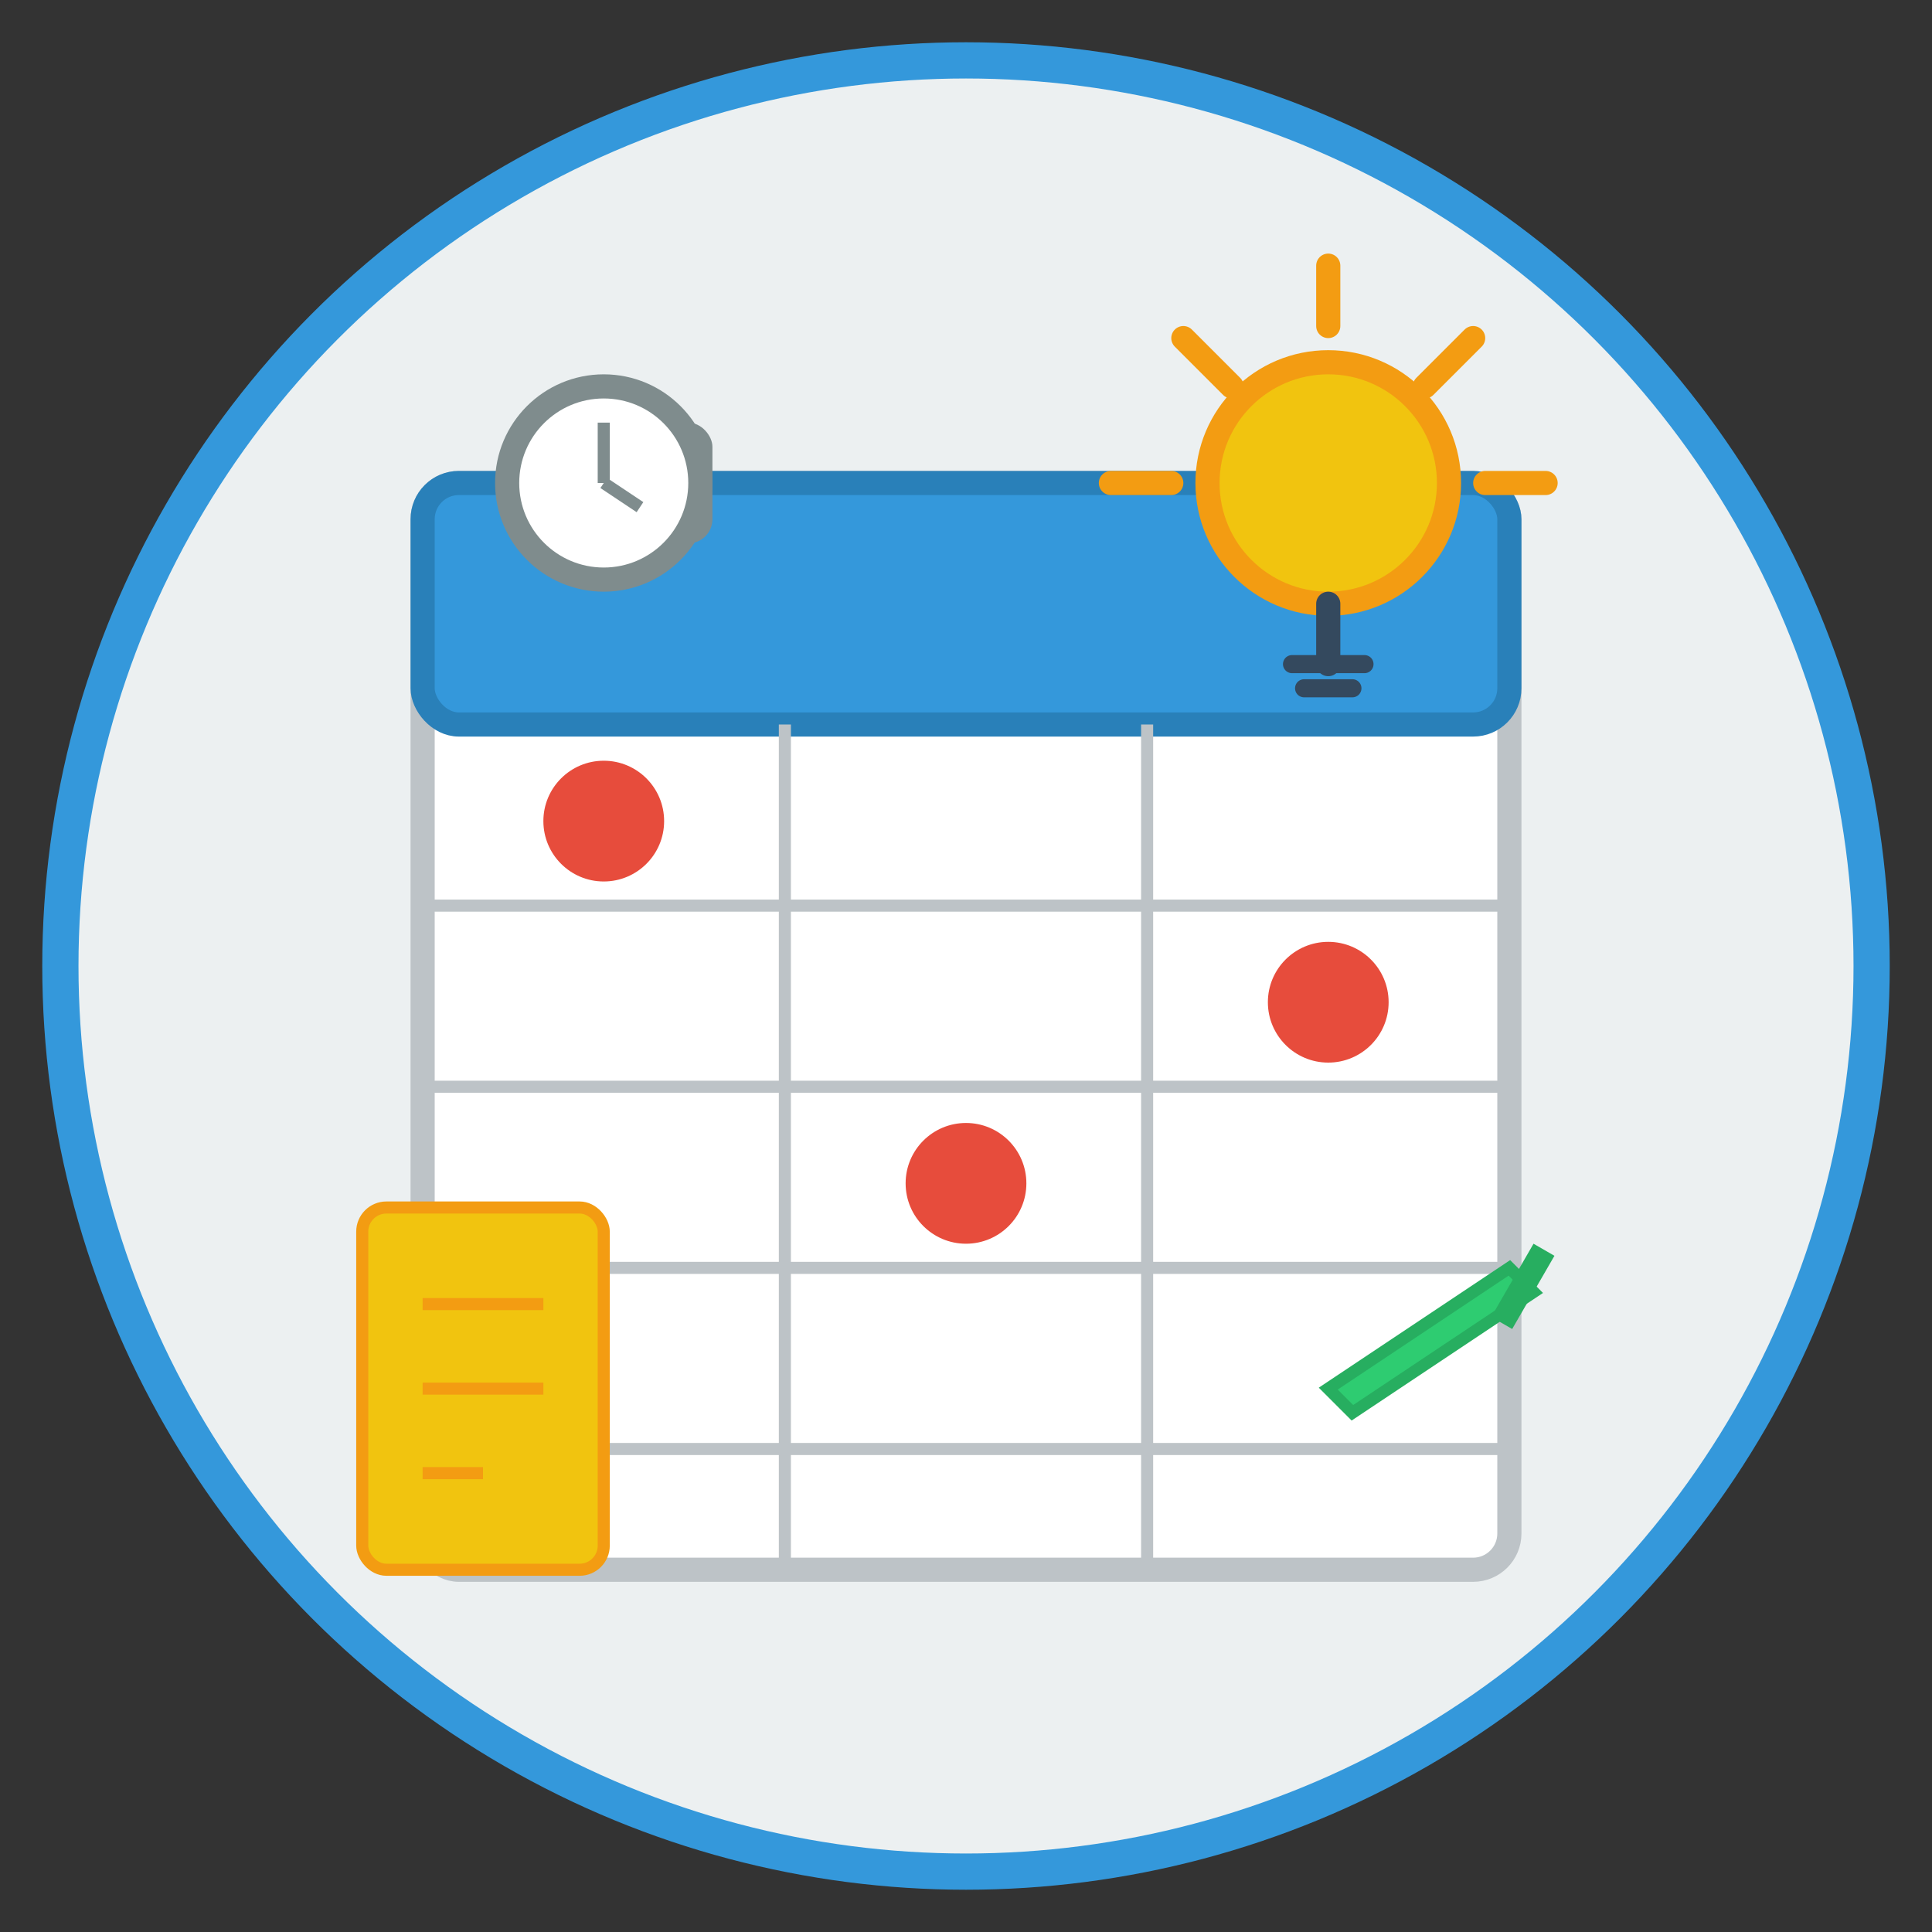 <svg xmlns="http://www.w3.org/2000/svg" width="160" height="160" viewBox="0 0 160 160" fill="none">
  <rect x="0" y="0" width="160" height="160" fill="#333333" stroke="none"/>
  <!-- Background Circle -->
  <circle cx="80" cy="80" r="75" fill="#ecf0f1" stroke="#3498db" stroke-width="3"/>
  
  <!-- Calendar Base -->
  <rect x="35" y="40" width="90" height="90" rx="3" fill="#ffffff" stroke="#bdc3c7" stroke-width="2"/>
  
  <!-- Calendar Header -->
  <rect x="35" y="40" width="90" height="20" rx="3" fill="#3498db" stroke="#2980b9" stroke-width="2"/>
  
  <!-- Calendar Hooks -->
  <rect x="55" y="35" width="4" height="10" rx="2" fill="#7f8c8d"/>
  <rect x="105" y="35" width="4" height="10" rx="2" fill="#7f8c8d"/>
  
  <!-- Calendar Days (Grid) -->
  <line x1="65" y1="60" x2="65" y2="130" stroke="#bdc3c7" stroke-width="1"/>
  <line x1="95" y1="60" x2="95" y2="130" stroke="#bdc3c7" stroke-width="1"/>
  <line x1="35" y1="75" x2="125" y2="75" stroke="#bdc3c7" stroke-width="1"/>
  <line x1="35" y1="90" x2="125" y2="90" stroke="#bdc3c7" stroke-width="1"/>
  <line x1="35" y1="105" x2="125" y2="105" stroke="#bdc3c7" stroke-width="1"/>
  <line x1="35" y1="120" x2="125" y2="120" stroke="#bdc3c7" stroke-width="1"/>
  
  <!-- Date Markers -->
  <circle cx="50" cy="68" r="5" fill="#e74c3c"/>
  <circle cx="80" cy="98" r="5" fill="#e74c3c"/>
  <circle cx="110" cy="83" r="5" fill="#e74c3c"/>
  
  <!-- Clock -->
  <circle cx="50" cy="40" r="8" fill="white" stroke="#7f8c8d" stroke-width="2"/>
  <line x1="50" y1="40" x2="50" y2="35" stroke="#7f8c8d" stroke-width="1"/>
  <line x1="50" y1="40" x2="53" y2="42" stroke="#7f8c8d" stroke-width="1"/>
  
  <!-- Notebook and Pen -->
  <rect x="30" y="100" width="20" height="30" rx="2" fill="#f1c40f" stroke="#f39c12" stroke-width="1"/>
  <line x1="35" y1="108" x2="45" y2="108" stroke="#f39c12" stroke-width="1"/>
  <line x1="35" y1="115" x2="45" y2="115" stroke="#f39c12" stroke-width="1"/>
  <line x1="35" y1="122" x2="40" y2="122" stroke="#f39c12" stroke-width="1"/>
  <path d="M125 105 L110 115 L112 117 L127 107 Z" fill="#2ecc71" stroke="#27ae60" stroke-width="1"/>
  <rect x="127" y="103" width="2" height="7" transform="rotate(30 127 103)" fill="#27ae60"/>
  
  <!-- Light Bulb (Idea) -->
  <circle cx="110" cy="40" r="10" fill="#f1c40f" stroke="#f39c12" stroke-width="2"/>
  <path d="M110 50 L110 55" stroke="#34495e" stroke-width="2" stroke-linecap="round"/>
  <path d="M107 55 L113 55" stroke="#34495e" stroke-width="1.5" stroke-linecap="round"/>
  <path d="M108 57 L112 57" stroke="#34495e" stroke-width="1.5" stroke-linecap="round"/>
  
  <!-- Lines from Bulb (Idea) -->
  <line x1="97" y1="40" x2="92" y2="40" stroke="#f39c12" stroke-width="2" stroke-linecap="round"/>
  <line x1="123" y1="40" x2="128" y2="40" stroke="#f39c12" stroke-width="2" stroke-linecap="round"/>
  <line x1="102" y1="32" x2="98" y2="28" stroke="#f39c12" stroke-width="2" stroke-linecap="round"/>
  <line x1="118" y1="32" x2="122" y2="28" stroke="#f39c12" stroke-width="2" stroke-linecap="round"/>
  <line x1="110" y1="27" x2="110" y2="22" stroke="#f39c12" stroke-width="2" stroke-linecap="round"/>
</svg>
